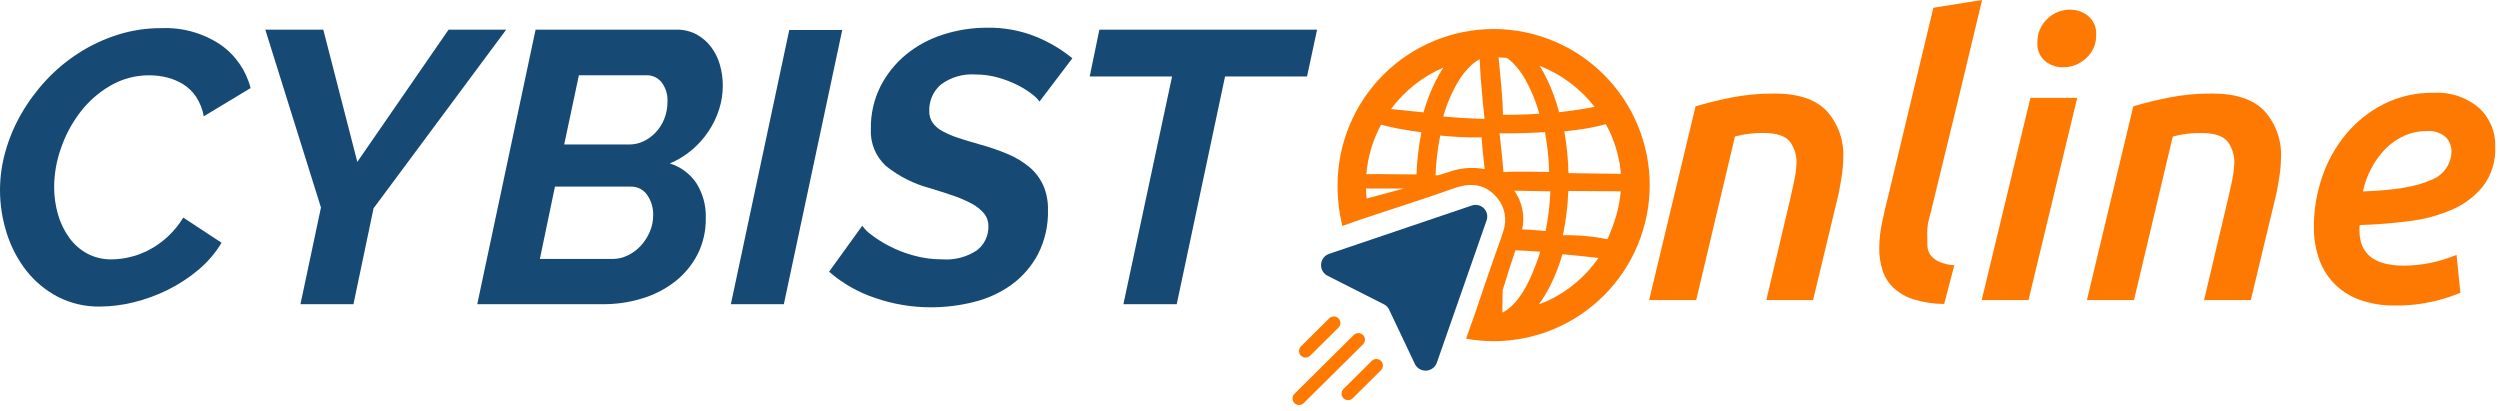 <svg width="286" height="47" viewBox="0 0 286 47" fill="none" xmlns="http://www.w3.org/2000/svg">
<path d="M193.971 12.166C195.15 11.812 196.5 11.479 198.019 11.166C199.658 10.845 201.326 10.689 202.996 10.701C205.709 10.701 207.699 11.365 208.968 12.692C210.285 14.154 210.969 16.079 210.868 18.045C210.865 18.704 210.813 19.362 210.713 20.014C210.609 20.707 210.484 21.423 210.337 22.16L207.417 34.326H202.07L204.807 22.735C204.954 22.087 205.102 21.423 205.249 20.744C205.391 20.103 205.48 19.452 205.514 18.797C205.577 17.883 205.319 16.975 204.784 16.231C204.267 15.553 203.257 15.214 201.754 15.214C200.649 15.194 199.547 15.328 198.48 15.614L194.044 34.327H188.659L193.971 12.166Z" fill="#FE7901"/>
<path d="M222.416 34.772C221.224 34.773 220.038 34.594 218.899 34.241C218.043 33.977 217.256 33.523 216.599 32.914C216.028 32.362 215.603 31.679 215.36 30.923C215.102 30.108 214.975 29.256 214.984 28.401C214.991 27.397 215.102 26.396 215.316 25.415C215.537 24.368 215.781 23.329 216.046 22.296L221.178 0.884L226.752 -0.001C225.831 3.866 224.91 7.707 223.989 11.523C223.068 15.339 222.132 19.18 221.182 23.047C221.043 23.666 220.889 24.278 220.721 24.883C220.557 25.466 220.472 26.069 220.47 26.675C220.47 27.177 220.477 27.642 220.492 28.069C220.496 28.465 220.62 28.85 220.846 29.175C221.106 29.516 221.451 29.782 221.846 29.949C222.393 30.182 222.977 30.317 223.571 30.349L222.416 34.772Z" fill="#FE7901"/>
<path d="M232.06 34.33H226.707L232.281 11.193H237.634L232.06 34.33ZM236.042 7.698C235.288 7.712 234.552 7.462 233.963 6.99C233.66 6.73 233.421 6.403 233.268 6.034C233.114 5.665 233.049 5.265 233.078 4.867C233.063 4.363 233.156 3.861 233.35 3.395C233.545 2.93 233.837 2.511 234.206 2.167C234.895 1.485 235.825 1.103 236.794 1.105C237.558 1.094 238.301 1.353 238.894 1.835C239.202 2.097 239.445 2.428 239.602 2.8C239.76 3.173 239.828 3.577 239.801 3.981C239.817 4.484 239.722 4.984 239.523 5.447C239.324 5.909 239.027 6.322 238.651 6.657C237.947 7.326 237.012 7.699 236.041 7.698H236.042Z" fill="#FE7901"/>
<path d="M244.048 12.166C245.227 11.812 246.577 11.479 248.096 11.166C249.735 10.845 251.403 10.689 253.073 10.701C255.786 10.701 257.776 11.365 259.045 12.692C260.363 14.154 261.046 16.079 260.945 18.045C260.942 18.704 260.89 19.362 260.79 20.014C260.687 20.707 260.561 21.423 260.414 22.16L257.494 34.326H252.147L254.891 22.739C255.038 22.091 255.186 21.427 255.333 20.748C255.475 20.107 255.564 19.456 255.598 18.801C255.662 17.887 255.403 16.979 254.868 16.235C254.352 15.557 253.342 15.218 251.838 15.218C250.733 15.198 249.631 15.332 248.564 15.618L244.128 34.331H238.743L244.048 12.166Z" fill="#FE7901"/>
<path d="M264.707 25.968C264.703 24.019 265.024 22.082 265.658 20.239C266.263 18.448 267.193 16.783 268.401 15.328C269.59 13.903 271.057 12.736 272.714 11.899C274.472 11.026 276.414 10.586 278.377 10.616C280.274 10.498 282.144 11.116 283.597 12.341C284.206 12.902 284.687 13.587 285.008 14.351C285.328 15.114 285.481 15.938 285.455 16.765C285.531 18.382 285.046 19.976 284.084 21.277C283.135 22.454 281.913 23.381 280.523 23.977C278.945 24.658 277.275 25.105 275.568 25.304C273.725 25.541 271.858 25.688 269.968 25.746C269.94 25.801 269.925 25.861 269.924 25.923V26.365C269.924 29.049 271.62 30.391 275.011 30.391C277.079 30.378 279.124 29.957 281.028 29.152L281.47 33.487C280.498 33.899 279.491 34.225 278.462 34.46C277.013 34.802 275.527 34.965 274.038 34.947C272.59 34.982 271.149 34.742 269.791 34.239C268.688 33.82 267.696 33.154 266.891 32.292C266.141 31.47 265.575 30.497 265.232 29.439C264.873 28.317 264.696 27.146 264.707 25.968ZM277.581 14.997C276.712 14.994 275.853 15.175 275.059 15.528C274.267 15.879 273.547 16.374 272.936 16.988C272.295 17.637 271.751 18.374 271.321 19.178C270.857 20.032 270.52 20.948 270.321 21.899C273.86 21.782 276.434 21.354 278.041 20.616C278.737 20.381 279.343 19.935 279.775 19.341C280.207 18.747 280.443 18.033 280.452 17.298C280.451 16.704 280.221 16.134 279.811 15.705C279.508 15.44 279.154 15.24 278.77 15.118C278.386 14.996 277.981 14.955 277.581 14.997Z" fill="#FE7901"/>
<path d="M11.458 35.071C9.768 35.104 8.096 34.716 6.592 33.943C5.201 33.211 3.98 32.194 3.009 30.957C2.015 29.679 1.258 28.233 0.775 26.688C0.259 25.08 -0.003 23.4 0.001 21.711C0.006 20.23 0.214 18.756 0.62 17.331C1.04 15.84 1.642 14.406 2.412 13.062C3.205 11.675 4.155 10.383 5.243 9.213C6.346 8.021 7.594 6.973 8.959 6.094C10.343 5.204 11.838 4.498 13.405 3.994C15.035 3.473 16.737 3.211 18.448 3.22C20.856 3.114 23.235 3.78 25.239 5.12C26.938 6.308 28.155 8.066 28.668 10.075L23.315 13.304C23.173 12.507 22.872 11.748 22.43 11.07C22.043 10.491 21.538 10.001 20.948 9.632C20.373 9.278 19.746 9.017 19.09 8.858C18.446 8.699 17.785 8.617 17.121 8.615C15.537 8.597 13.977 9.01 12.609 9.809C11.269 10.59 10.097 11.627 9.158 12.861C8.211 14.105 7.471 15.494 6.968 16.975C6.469 18.382 6.207 19.862 6.194 21.355C6.188 22.432 6.336 23.505 6.636 24.54C6.906 25.493 7.34 26.391 7.919 27.194C8.46 27.945 9.163 28.565 9.976 29.008C10.841 29.464 11.807 29.692 12.785 29.672C13.493 29.665 14.197 29.576 14.885 29.407C15.655 29.223 16.399 28.94 17.097 28.566C17.85 28.162 18.548 27.664 19.176 27.084C19.872 26.441 20.475 25.704 20.968 24.894L25.348 27.77C24.637 28.953 23.732 30.007 22.671 30.889C21.601 31.785 20.427 32.549 19.176 33.167C17.935 33.782 16.629 34.257 15.283 34.583C14.032 34.896 12.748 35.06 11.458 35.071Z" fill="#164974"/>
<path d="M36.718 23.741L30.348 3.391H36.984L40.877 18.521L51.317 3.391H57.909L42.735 23.829L40.435 34.8H34.372L36.718 23.741Z" fill="#164974"/>
<path d="M61.271 3.391H77.371C78.18 3.373 78.98 3.563 79.694 3.944C80.344 4.299 80.91 4.789 81.356 5.38C81.811 5.992 82.15 6.681 82.356 7.415C82.579 8.192 82.69 8.996 82.688 9.804C82.688 10.72 82.546 11.631 82.268 12.504C81.983 13.398 81.573 14.247 81.051 15.026C80.515 15.829 79.867 16.552 79.127 17.172C78.376 17.805 77.533 18.32 76.627 18.698C77.877 19.082 78.956 19.887 79.68 20.976C80.418 22.162 80.788 23.539 80.742 24.935C80.771 26.402 80.437 27.854 79.769 29.16C79.133 30.37 78.243 31.427 77.159 32.26C76.032 33.118 74.758 33.762 73.399 34.16C71.979 34.588 70.503 34.804 69.019 34.801H54.597L61.271 3.391ZM70.119 29.625C70.702 29.619 71.277 29.482 71.8 29.225C72.358 28.961 72.861 28.593 73.282 28.141C73.717 27.673 74.069 27.134 74.322 26.548C74.589 25.942 74.725 25.286 74.722 24.624C74.748 23.796 74.508 22.982 74.037 22.301C73.829 21.997 73.547 21.751 73.219 21.585C72.89 21.419 72.525 21.338 72.157 21.35H63.486L61.761 29.623L70.119 29.625ZM72.019 16.53C72.562 16.527 73.098 16.407 73.589 16.176C74.113 15.934 74.586 15.594 74.983 15.176C75.411 14.728 75.75 14.203 75.983 13.628C76.24 12.988 76.368 12.304 76.359 11.615C76.399 10.83 76.165 10.055 75.695 9.425C75.484 9.16 75.215 8.948 74.907 8.805C74.6 8.663 74.263 8.595 73.925 8.607H66.225L64.544 16.526L72.019 16.53Z" fill="#164974"/>
<path d="M90.291 3.432H96.352L89.672 34.797H83.611L90.291 3.432Z" fill="#164974"/>
<path d="M106.526 35.155C104.351 35.161 102.19 34.802 100.133 34.093C98.19 33.447 96.394 32.425 94.846 31.085L98.646 25.821C98.928 26.227 99.28 26.579 99.686 26.861C100.325 27.348 101.006 27.778 101.721 28.144C102.609 28.602 103.543 28.966 104.508 29.228C105.582 29.527 106.693 29.676 107.808 29.67C109.207 29.775 110.6 29.409 111.767 28.63C112.188 28.305 112.526 27.885 112.752 27.405C112.979 26.924 113.089 26.396 113.072 25.865C113.081 25.333 112.901 24.816 112.563 24.405C112.172 23.952 111.699 23.576 111.169 23.299C110.495 22.939 109.793 22.635 109.069 22.392C108.257 22.112 107.365 21.824 106.393 21.529C104.553 21.043 102.835 20.176 101.35 18.985C100.769 18.452 100.312 17.796 100.014 17.066C99.716 16.335 99.583 15.548 99.625 14.76C99.594 13.065 99.974 11.388 100.731 9.872C101.449 8.465 102.451 7.222 103.673 6.222C104.932 5.201 106.373 4.428 107.92 3.944C109.543 3.426 111.237 3.165 112.941 3.17C114.859 3.136 116.763 3.49 118.541 4.21C120.034 4.818 121.428 5.645 122.677 6.665L118.917 11.62C118.685 11.296 118.4 11.011 118.076 10.779C117.559 10.378 117.003 10.03 116.417 9.739C115.702 9.38 114.954 9.091 114.183 8.876C113.348 8.639 112.485 8.52 111.617 8.522C110.195 8.415 108.781 8.823 107.635 9.672C107.199 10.049 106.853 10.518 106.624 11.047C106.394 11.575 106.286 12.148 106.308 12.724C106.297 13.187 106.428 13.643 106.684 14.029C106.979 14.437 107.365 14.77 107.812 15.002C108.391 15.316 108.998 15.575 109.626 15.776C110.334 16.013 111.16 16.263 112.103 16.528C113.196 16.823 114.267 17.193 115.31 17.634C116.197 18.004 117.024 18.504 117.765 19.116C118.433 19.678 118.969 20.381 119.335 21.173C119.723 22.065 119.911 23.031 119.888 24.004C119.937 25.769 119.541 27.518 118.738 29.091C118.011 30.461 116.982 31.648 115.73 32.564C114.445 33.486 112.996 34.154 111.461 34.533C109.849 34.947 108.191 35.156 106.526 35.155Z" fill="#164974"/>
<path d="M134.087 8.744H124.664L125.769 3.391H150.676L149.525 8.744H140.147L134.617 34.801H128.517L134.087 8.744Z" fill="#164974"/>
<path d="M161.9 41.717L158.882 35.353C158.766 35.14 158.592 34.964 158.382 34.844L151.796 31.508C151.57 31.373 151.387 31.176 151.27 30.94C151.153 30.704 151.107 30.439 151.137 30.178C151.167 29.916 151.272 29.669 151.439 29.465C151.606 29.261 151.828 29.11 152.079 29.03L168.369 23.513C168.607 23.429 168.863 23.415 169.109 23.471C169.355 23.528 169.579 23.653 169.757 23.832C169.934 24.011 170.057 24.237 170.111 24.483C170.165 24.73 170.148 24.986 170.062 25.223L164.385 41.458C164.303 41.709 164.15 41.931 163.944 42.097C163.739 42.263 163.489 42.366 163.226 42.394C162.964 42.421 162.698 42.372 162.463 42.252C162.228 42.132 162.032 41.946 161.9 41.717Z" fill="#164974"/>
<path d="M154.873 38.323L148.087 45.052C147.792 45.344 147.79 45.818 148.082 46.113C148.374 46.407 148.848 46.409 149.143 46.117L155.93 39.389C156.224 39.097 156.226 38.622 155.934 38.328C155.642 38.034 155.168 38.032 154.873 38.323Z" fill="#FF7900"/>
<path d="M152.06 36.419L148.828 39.624C148.533 39.916 148.531 40.391 148.823 40.685C149.115 40.979 149.59 40.981 149.884 40.689L153.116 37.484C153.41 37.193 153.412 36.718 153.121 36.424C152.829 36.13 152.354 36.127 152.06 36.419Z" fill="#FF7900"/>
<path d="M156.929 41.288L153.697 44.493C153.402 44.785 153.4 45.26 153.692 45.554C153.984 45.848 154.459 45.85 154.753 45.558L157.985 42.353C158.279 42.062 158.281 41.587 157.99 41.293C157.698 40.998 157.223 40.996 156.929 41.288Z" fill="#FF7900"/>
<path d="M170.872 3.319C166.139 3.324 161.601 5.207 158.254 8.554C154.907 11.9 153.025 16.438 153.019 21.171C153.008 22.75 153.193 24.324 153.57 25.857L155.131 25.292C155.452 25.182 155.773 25.073 156.098 24.964C156.698 24.764 157.304 24.564 157.916 24.364L159.438 23.864C161.029 23.343 162.625 22.82 164.18 22.289L164.345 22.233C164.995 22.01 165.64 21.786 166.27 21.56C168.264 20.844 169.77 21.085 170.995 22.321C171.107 22.434 171.208 22.548 171.303 22.664C171.727 23.178 172.013 23.792 172.133 24.448C172.253 25.103 172.204 25.779 171.991 26.41C171.937 26.61 171.874 26.81 171.799 27.021C171.225 28.603 170.59 30.421 169.857 32.57C169.53 33.531 169.203 34.498 168.88 35.461L168.818 35.647L167.718 38.747C168.76 38.935 169.816 39.031 170.875 39.032C175.608 39.026 180.145 37.144 183.492 33.797C186.839 30.45 188.721 25.913 188.727 21.18C188.724 16.445 186.842 11.905 183.494 8.556C180.147 5.207 175.607 3.324 170.872 3.319ZM177.126 34.383C176.772 34.535 176.414 34.676 176.055 34.801C176.567 34.106 177.015 33.367 177.394 32.592C177.949 31.465 178.401 30.289 178.744 29.08L181.523 29.362C181.966 29.406 182.423 29.452 182.871 29.509C181.411 31.605 179.431 33.285 177.125 34.383H177.126ZM173.226 21.814L177.361 21.888C177.301 23.413 177.121 24.931 176.822 26.428C176.013 26.354 175.216 26.286 174.412 26.25C174.321 26.245 174.229 26.242 174.138 26.24C174.304 25.48 174.308 24.693 174.152 23.931C173.996 23.169 173.682 22.448 173.23 21.814H173.226ZM173.046 7.169C173.618 7.744 174.108 8.395 174.502 9.104C175.191 10.336 175.728 11.648 176.102 13.009C175.342 13.06 174.655 13.094 174.007 13.109C173.391 13.131 172.773 13.134 172.156 13.137H171.941C171.934 12.73 171.919 12.322 171.899 11.912L171.887 11.722C171.85 11.133 171.813 10.544 171.758 9.939L171.436 6.561C171.757 6.573 172.076 6.593 172.391 6.626C172.625 6.789 172.845 6.97 173.049 7.169H173.046ZM179.435 19.804C179.396 18.205 179.237 16.611 178.958 15.036C179.799 14.942 180.564 14.836 181.289 14.727C181.812 14.647 182.335 14.535 182.784 14.437C183.067 14.375 183.363 14.299 183.702 14.199C183.863 14.487 184.011 14.777 184.154 15.066C184.857 16.589 185.29 18.222 185.435 19.893L179.435 19.804ZM185.415 21.886C185.334 22.819 185.162 23.741 184.903 24.641C184.633 25.574 184.294 26.486 183.888 27.369C183.085 27.201 182.272 27.081 181.455 27.009C181.004 26.965 180.524 26.935 179.938 26.915L179.145 26.904H179.045C178.965 26.904 178.886 26.904 178.796 26.914V26.902L179.003 25.813C179.085 25.333 179.157 24.84 179.217 24.348C179.317 23.555 179.381 22.715 179.417 21.848L185.415 21.886ZM182.425 12.226C181.871 12.336 181.282 12.438 180.644 12.535C179.871 12.653 179.103 12.753 178.358 12.835C178.029 11.566 177.582 10.331 177.022 9.145C176.757 8.593 176.461 8.057 176.138 7.537C178.619 8.502 180.792 10.122 182.423 12.226H182.425ZM169.833 13.603C169.66 13.594 169.479 13.589 169.296 13.584C169.113 13.579 168.92 13.574 168.737 13.564L167.33 13.495C166.608 13.453 165.861 13.395 165.106 13.327C165.503 11.923 166.081 10.575 166.823 9.319C167.223 8.638 167.717 8.018 168.291 7.475C168.589 7.196 168.924 6.959 169.286 6.77C169.294 7.084 169.306 7.398 169.32 7.715L169.34 8.047C169.373 8.591 169.406 9.138 169.456 9.692C169.508 10.359 169.572 11.039 169.641 11.738L169.833 13.603ZM156.341 22.711C156.301 22.333 156.276 21.951 156.266 21.565H160.632L156.341 22.711ZM162.047 19.955L159.06 19.929C158.536 19.92 158.035 19.916 157.552 19.916C157.125 19.916 156.713 19.916 156.31 19.927C156.477 17.943 157.05 16.014 157.994 14.261L158.675 14.436C159.14 14.547 159.621 14.649 160.145 14.747C160.894 14.887 161.702 15.014 162.608 15.132C162.295 16.724 162.107 18.338 162.045 19.959L162.047 19.955ZM162.847 12.855L160.71 12.637L160.071 12.573C159.762 12.543 159.445 12.506 159.13 12.473C160.674 10.392 162.741 8.757 165.121 7.732C164.781 8.251 164.472 8.79 164.197 9.346C163.642 10.474 163.19 11.65 162.846 12.859L162.847 12.855ZM165.838 19.645C165.519 19.745 165.062 19.884 164.515 20.054L164.226 20.049C164.286 18.523 164.466 17.005 164.765 15.508C165.573 15.582 166.365 15.65 167.175 15.686C167.875 15.725 168.639 15.732 169.496 15.707C169.54 16.381 169.596 17.007 169.659 17.615L169.85 19.348C168.509 19.09 167.123 19.194 165.835 19.648L165.838 19.645ZM171.989 19.68C171.944 19.005 171.889 18.38 171.826 17.78L171.548 15.255C171.79 15.263 172.048 15.26 172.296 15.255C172.439 15.255 172.583 15.255 172.728 15.255L174.21 15.23C175.047 15.207 175.898 15.169 176.745 15.114C177.023 16.619 177.182 18.142 177.222 19.672L174.587 19.636C174.397 19.636 174.208 19.636 174.019 19.636C173.663 19.636 173.306 19.636 172.951 19.643C172.629 19.659 172.309 19.669 171.988 19.683L171.989 19.68ZM173.359 28.634C174.459 28.676 175.373 28.728 176.207 28.797C176.018 29.397 175.843 29.903 175.663 30.36C175.382 31.12 175.054 31.863 174.683 32.584C174.323 33.293 173.88 33.956 173.364 34.561C173.11 34.855 172.828 35.123 172.521 35.361C172.369 35.476 172.209 35.58 172.043 35.674L171.896 35.748H171.866C171.874 34.891 171.887 34.04 171.904 33.196C172.367 31.699 172.945 29.853 173.358 28.637L173.359 28.634Z" fill="#FE7901"/>
</svg>

